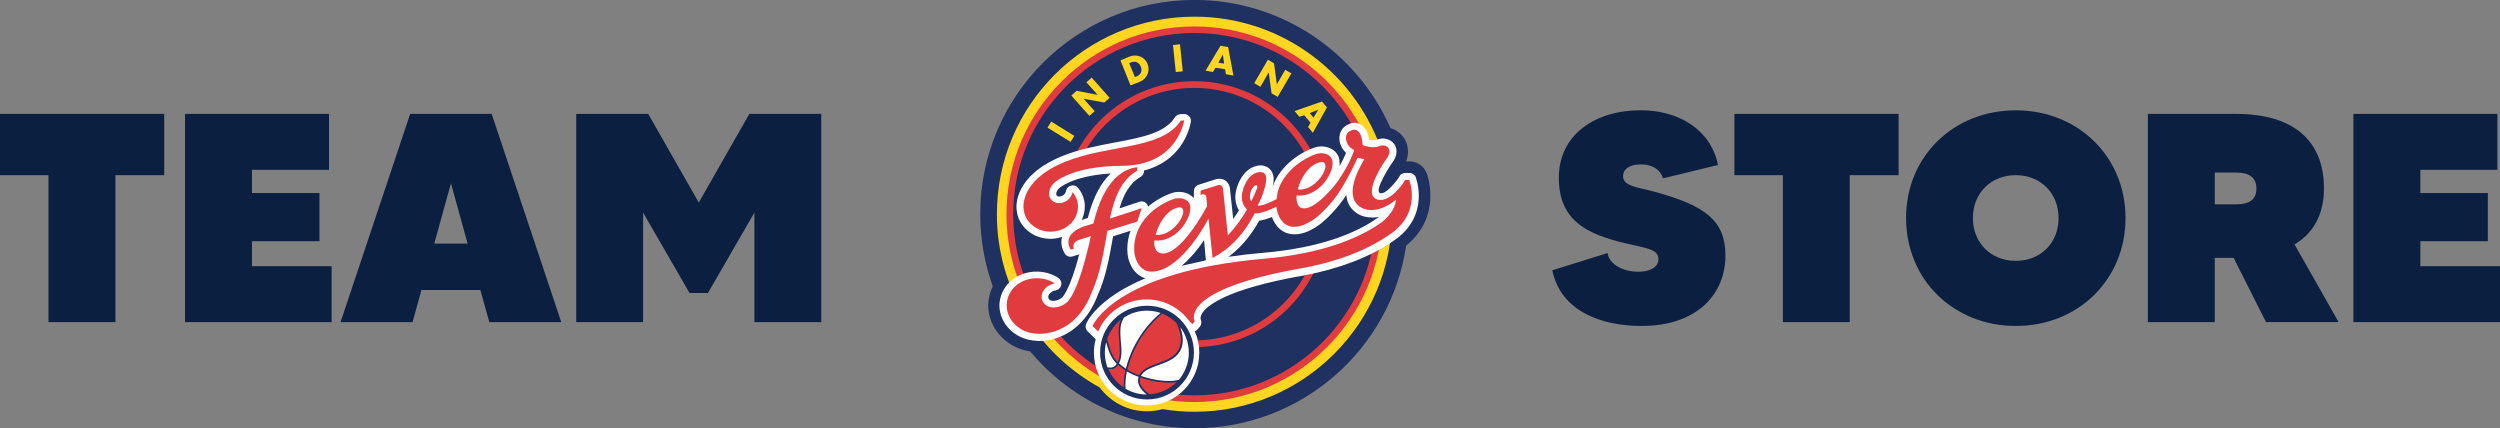 <svg viewBox="0 0 378.2 64.8" xmlns="http://www.w3.org/2000/svg" id="Layer_2">
  <rect x="0" y="0" width="378.2" height="64.8" fill="#808080" stroke="none"/>
  <defs>
    <style>
      .cls-1 {
        fill: #e03b3f;
      }

      .cls-2 {
        fill: #fed520;
      }

      .cls-3 {
        fill: #0b2040;
      }

      .cls-4 {
        fill: #1e3160;
      }

      .cls-5 {
        fill: #fff;
      }
    </style>
  </defs>
  <g data-name="Layer_1" id="Layer_1-2">
    <g>
      <g>
        <path d="M178.14,29.83c2.4-.73.02,4.24-3.08,3.95.4-1.64,1.53-3.48,3.08-3.95Z" class="cls-5"></path>
        <path d="M215.8,26.14c-.44-1.09-1.55-1.8-2.73-1.73,0,0-.2,0-.36.02.2-.49.29-1,.29-1.51,0-1.09-.44-1.84-.71-2.2-.49-.64-1.15-1.11-1.93-1.33-5.02-11.41-16.42-19.4-29.67-19.4-17.87,0-32.4,14.54-32.4,32.4,0,3.84.67,7.5,1.89,10.92-.42.89-.67,1.86-.69,2.84,0,1.84.75,3.6,2.13,4.95,1.15,1.11,2.62,1.82,4.22,2.06,5.95,7.1,14.87,11.63,24.83,11.63,16.25,0,29.74-12.01,32.05-27.63,2.73-2.22,3.51-4.86,3.64-6.81.02-.24.02-.49.02-.71.04-1.91-.51-3.33-.58-3.51Z" class="cls-4"></path>
        <path d="M208.54,31.45h2.04c.02.31.02.64.02.95,0,16.49-13.4,29.89-29.89,29.89-1.64,0-3.24-.13-4.82-.4-.75.2-1.55.33-2.37.33-2.93,0-5.53-1.42-7.15-3.6-9.25-5.08-15.56-14.94-15.56-26.21,0-16.49,13.4-29.89,29.89-29.89,13.38,0,24.72,8.83,28.54,20.97h-2.15s-3.77,6.21,1.44,7.95Z" class="cls-2"></path>
        <path d="M207.3,30.43v-3.24h1.33c-2.46-13.18-14.05-23.19-27.94-23.19-15.67,0-28.43,12.74-28.43,28.41s12.74,28.41,28.43,28.41,28.41-12.74,28.41-28.41c0-.67-.02-1.33-.07-1.98h-1.73Z" class="cls-1"></path>
        <path d="M180.69,4.99c-15.11,0-27.41,12.3-27.41,27.41s12.3,27.41,27.41,27.41,27.41-12.3,27.41-27.41-12.3-27.41-27.41-27.41Z" class="cls-4"></path>
        <path d="M180.69,51.49c-4.55,0-8.74-1.6-12.03-4.26h-1.55c3.57,3.28,8.34,5.28,13.58,5.28,8.94,0,16.53-5.86,19.13-13.94h-1.07c-2.55,7.5-9.7,12.92-18.07,12.92Z" class="cls-1"></path>
        <path d="M162.53,26.48c2.49-7.63,9.7-13.18,18.15-13.18,9.92,0,18.11,7.61,19.02,17.31h1.02c-.91-10.25-9.54-18.33-20.04-18.33-9.03,0-16.69,5.99-19.22,14.18h1.07v.02Z" class="cls-1"></path>
        <rect transform="translate(59.1 145.93) rotate(-58.26)" height="4.11" width="1.07" y="17.89" x="159.96" class="cls-2"></rect>
        <polygon points="162.07 14.45 162.87 13.74 166 14.34 166.02 14.31 164.35 12.45 165.15 11.74 167.86 14.8 167.06 15.51 163.93 14.94 163.93 14.94 165.6 16.82 164.8 17.53 162.07 14.45" class="cls-2"></polygon>
        <path d="M170.83,9.54l.24-.09c.64-.27,1.24-.04,1.51.62.29.75-.07,1.27-.67,1.51l-.22.09-.87-2.13M171.03,12.92l1.4-.55c1.07-.42,1.6-1.62,1.18-2.69-.42-1.07-1.64-1.55-2.71-1.13l-1.4.58,1.53,3.8Z" class="cls-2"></path>
        <polygon points="178.93 10.79 177.87 10.9 177.45 6.81 178.51 6.7 178.93 10.79" class="cls-2"></polygon>
        <path d="M185.19,9.63l-.87-.16.67-1.22h0l.2,1.38M185.33,10.48l.13.75,1.13.2-.8-4.31-1.15-.2-2.26,3.77,1.11.2.4-.64,1.44.22Z" class="cls-2"></path>
        <polygon points="191.81 9.03 192.74 9.59 193.16 12.74 193.18 12.74 194.43 10.56 195.36 11.1 193.29 14.65 192.36 14.12 191.94 10.96 191.94 10.94 190.67 13.14 189.74 12.58 191.81 9.03" class="cls-2"></polygon>
        <path d="M198.71,17.8l-.58-.69,1.29-.51h0l-.71,1.2M198.26,18.55l-.38.67.73.87,2.13-3.84-.75-.89-4.15,1.44.73.87.73-.24.95,1.13Z" class="cls-2"></path>
        <path d="M214.18,26.81c-.16-.4-.58-.67-1.02-.64h-.71s-.51.09-.67.4c-.4.75-2.26,3.04-3.04,2.62-.87-.44,1.71-4.35,1.71-4.35.62-.75.82-1.42.82-1.93,0-.58-.24-1-.38-1.15-.55-.75-1.66-1.02-2.62-.62-.29.13-.78.09-1.15,0-.11-.82-.47-1.89-1.35-2.35-.36-.18-1.07-.42-2.02.13-.67.4-1.02.98-1.11,1.69,0,.11-.02.2-.02.31,0,.75.33,1.53.91,2.11.04.04.07.07.11.09-.29.71-.64,1.4-1,2.02.02-.16.02-.31.02-.47,0-.67-.2-1.35-.8-1.84-1.04-.89-2.42-.73-3.06-.49-1.66.55-5.02,2.4-6.28,5.88.27-1,.16-1.69-.07-2.15-.27-.55-.69-.75-.69-.75-.53-.33-1.2-.4-1.98-.13-1.84.6-2.55,2.86-2.55,2.86-.89,2.31.2,3.77.2,3.77-.04.11-.87,1.31-.87,1.31l-.49-4.55c-.07-.73-.44-1.11-.73-1.29-.47-.31-1.02-.29-1.38-.18l-2.64.84c-.42.13-.71.53-.71.98v1.04c-.09-.09-.18-.18-.29-.27-1.04-.87-2.42-.73-3.06-.49-1.24.42-2.53,1.15-3.57,2.04-.04-.18-.13-.36-.27-.49-.27-.27-.69-.38-1.04-.24,0,0-1.62.53-3.02,1,.58-1.98,1.46-3.77,3.2-4.77.31-.18.51-.53.51-.89v-.07c2.73-.69,4.37-2.17,5.35-3.46,1.44-1.91,1.71-3.82,1.73-3.91.04-.31-.04-.62-.27-.84-.2-.22-.51-.36-.82-.33l-.51.02c-.33.02-.64.2-.82.49-1.51,2.37-5.02,3.04-9.1,3.8-2.66.51-5.44,1.02-8.03,2.09-7.19,2.97-6.88,7.52-6.81,8.03.18,2.6,2.57,4.59,5.39,4.44.51-.02,1.02-.13,1.49-.29-.07.22-.11.51-.11.8,0,.49.13,1.07.49,1.69.24.42.75.62,1.2.47l1.02-.31c-1.4,5.35-2.51,6.44-2.57,6.5-.47.44-1.38.69-1.8.44-.18-.09-.29-.24-.31-.4-.04-.2.04-.4.2-.6.22-.24.55-.44.91-.49.42-.07.75-.4.84-.82s-.09-.84-.47-1.09c-.91-.58-2-.91-3.11-.93-1.6-.04-3.13.53-4.22,1.58-.98.93-1.53,2.22-1.55,3.53,0,2.82,2.44,5.19,5.5,5.35.09.02,1.71.2,3.68-.6,1.78-.71,4.24-2.42,5.73-6.39,1.2-2.69,1.71-5.55,2.2-8.34,0,0,.04-.22.09-.47.51-.16,1.71-.53,2.64-.84-.33.89-.49,1.82-.49,2.77,0,.24.02.51.04.78.02.24.29,2.35,1.98,3.33.22.13.47.22.71.31-7.32,3.06-8.88,6.68-8.97,6.92-.04.13-.07.27-.07.38,0,.27.11.53.31.73l1.13,1.11s.04.04.09.09c-.18.64-.27,1.33-.27,2.04,0,4.39,3.57,7.97,7.97,7.97s7.97-3.57,7.97-7.97c0-1.15-.24-2.26-.69-3.26.18-.07.33-.16.44-.31l.33-.38c.27-.31.29-.78.13-1.13,0,0-.11-.29.16-.8.58-1.04,3.26-3.71,15.56-5.84,5.35-1.02,9.94-2.8,13.32-5.13,3-1.95,3.8-4.46,3.93-6.24.16-1.95-.42-3.4-.44-3.46M164.55,32.98c-.38.11-.78.24-.91.29.33-.69.49-1.44.47-2.22-.04-.95-.4-1.86-1.02-2.64-.27-.31-.67-.44-1.07-.33s-.69.42-.75.82c-.04.24-.2.47-.4.62-.22.16-.49.24-.73.2-.11-.02-.24-.07-.31-.2-.11-.2-.02-.67.38-1.02t.04-.04s1.95-1.86,7.79-2.22c-1.35,1.27-2.62,3.35-3.48,6.75Z" class="cls-5"></path>
        <path d="M178.73,40.24c.95-.8,2.15-2.04,3.42-3.91.07.55.22,2.57.27,3.06-1.89.4-3.68.84-3.68.84Z" class="cls-4"></path>
        <path d="M205.7,32.51c-.95-.47-1.6-1.24-1.89-2.2-.07-.27-.11-.55-.13-.82-1.42,2.17-2.97,3.6-3.64,4.15-.51.44-1.44,1.09-2.49,1.49-1.69.6-2.86.24-3.53-.18-.87-.55-1.33-1.4-1.6-2.11-.73.29-1.38.47-1.93.55-1.4,2.55-3.06,4.28-4.64,5.46,1.6-.24,3.33-.44,5.19-.6,9.37-.8,14.63-3.33,17.38-5.3,0,0,.09-.04.18-.13-1.64.29-2.71-.22-2.91-.31Z" class="cls-4"></path>
        <path d="M159.16,35.04c2.26-.11,4.02-1.89,3.91-3.95-.04-.78-.33-1.46-.8-2.04-.09.47-.36.93-.82,1.27-.84.62-1.98.53-2.51-.22-.49-.69-.18-1.8.53-2.42.07-.07,2.53-2.55,10.3-2.6,8.39-.04,9.37-6.86,9.37-6.86l-.51.02c-2.84,4.44-11.03,3.57-17.6,6.28-6.81,2.8-6.19,6.97-6.19,6.97.13,2.11,2.06,3.68,4.33,3.55Z" class="cls-1"></path>
        <path d="M172.05,33.51l.67-2.02-4.82,1.58c.67-3.13,1.66-5.81,4.13-7.24l-.02-.53c-1.66.18-4.93,1.46-6.59,8.5l-1.49.47s-3.4,1.04-1.95,3.51l.47-.16c-.07-.2-.29-1,.84-1.35l1.73-.55c-1.91,8.86-3.6,9.99-3.6,9.99-.75.71-2.11,1.07-3,.58-.95-.53-1.13-1.69-.4-2.55.38-.47.95-.75,1.55-.87-.73-.47-1.62-.75-2.57-.78-2.57-.07-4.68,1.73-4.71,4.06-.02,2.31,2.02,4.26,4.59,4.33,0,0,5.66.71,8.32-6.35,1.31-2.91,1.78-6.19,2.33-9.21l4.51-1.4Z" class="cls-1"></path>
        <path d="M213.2,27.21h-.62c-.89,1.58-3.04,3.73-4.51,2.84-1.8-1.07,1.51-5.79,1.51-5.79,1.42-1.69.09-2.6-.93-2.15s-2.51-.16-2.51-.16c0,0-.07-3.08-1.89-2.15-.98.51-.69,1.82-.02,2.49.22.2.44.33.64.38-.64,2-2.04,4.11-2.51,4.79,0,0-3.13,4.22-5.19,4.06-.8-.04-1.11-.89-1.02-1.95,1.38.16,2.82-.44,3.97-1.69.38-.4.71-.91.95-1.38.11-.16,1.07-2.06.09-2.89-.89-.73-2.06-.31-2.06-.31-1.75.58-4.51,2.33-5.59,5.06-.22.58-.33,1.22-.38,1.75-.6.31-2,1.04-2.89,1.02.78-1.44,1.42-3.44,1.31-4.31-.09-.71-.69-.93-1.42-.71-.78.24-1.38.87-1.82,1.84-.36.82-.53,1.62-.4,2.37.04.31.24.91.73,1.35-.8,1.49-1.84,2.82-2.89,3.95l-.73-7.01c-.09-.8-.75-.6-.75-.6l-2.64.84v.64l.24-.07s.55-.18.62.42l.13,1.33c-.51.95-4.17,7.61-6.97,7.15-.8-.13-1.11-.89-1.02-1.95,1.38.16,2.82-.44,3.97-1.69.38-.4.71-.91.95-1.38.11-.16,1.07-2.06.09-2.89-.89-.73-2.06-.31-2.06-.31-2.37.78-6.39,3.44-5.97,8.17,0,0,.44,4.22,4.53,2.35,0,0,3.24-1.15,6.68-7.55l.62,5.95c2.04-1.04,4.46-3.04,6.35-6.72.67,0,1.6-.2,3.31-1.02v.11s.42,3.97,4.04,2.66c.89-.36,1.71-.89,2.17-1.29,1.09-.91,2.66-2.55,3.93-4.75,0,0,1.15-1.95,2.15-4.15.22.07.6.18,1.02.2-1.22,2.02-3.15,6.01-.31,7.43,0,0,2.09,1.18,5.1-1.29-.2,2.06-2.26,3.48-2.26,3.48-3.42,2.44-9.12,4.73-17.89,5.48-22.5,1.98-25.77,10.16-25.77,10.16l.84.84c1.22-2.86,4.04-4.86,7.35-4.86,2.69,0,5.06,1.33,6.5,3.35.16.13.29.24.44.38l.33-.4s-2.73-4.77,16.45-8.1c5.75-1.09,9.99-2.93,12.92-4.97,5.15-3.33,3.06-8.41,3.06-8.41M199.51,24.59c2.46-.75.02,4.37-3.17,4.08.4-1.71,1.58-3.6,3.17-4.08M178,31.45c2.46-.75.02,4.37-3.17,4.08.42-1.69,1.6-3.6,3.17-4.08M189.28,30.49c-.09-.13-.16-.29-.18-.49-.04-.4.02-.82.2-1.24.16-.33.33-.58.58-.69,0,0,.13-.07.22-.04.11.04.11.18.11.18-.02.44-.49,1.33-.93,2.29Z" class="cls-1"></path>
        <path d="M166.42,53.33c0-3.91,3.17-7.08,7.1-7.08s7.1,3.17,7.1,7.08-3.17,7.1-7.1,7.1-7.1-3.17-7.1-7.1Z" class="cls-4"></path>
        <path d="M172.34,58.35c-.2-.44-.24-.89-.09-1.33-.64-.24-1.24-.51-1.78-.82-.2.93-.24,1.82-.2,2.62.02.02.07.04.09.04.98.55,2.06.82,3.11.82-.44-.36-.89-.8-1.13-1.33Z" class="cls-5"></path>
        <path d="M178.56,49.51c.29.82.47,1.73.31,2.62-.16.89-.67,1.62-1.49,2.15-.62.4-1.35.67-2.09.93-1.18.42-2.29.84-2.69,1.66,1.93.67,4.15.95,5.53.64.09-.02.16-.04.22-.07.27-.31.49-.62.69-1,1.27-2.29.98-4.99-.49-6.95Z" class="cls-5"></path>
        <path d="M168.19,55.59c.31-.07.55-.24.75-.55-.93-.95-1.22-1.95-1.6-3.26-.33,1.27-.24,2.6.2,3.8.22.02.44.04.64.02Z" class="cls-5"></path>
        <path d="M169.57,51.71c.11,1.2.2,2.33-.29,3.26.29.27.62.53,1.04.8.42-1.71,1.71-5.46,5.26-8.43-1.89-.64-3.93-.38-5.53.69-.27.42-.49.93-.53,1.53-.07.71-.02,1.44.04,2.15Z" class="cls-5"></path>
        <path d="M170.26,56.04c-.44-.29-.8-.55-1.11-.84-.24.36-.53.55-.91.62-.18.02-.38.02-.58,0,.49,1.11,1.27,2.09,2.35,2.8-.02-.78.04-1.64.24-2.57Z" class="cls-1"></path>
        <path d="M172.5,57.1c-.11.38-.09.75.09,1.13.27.6.84,1.09,1.35,1.42,1.51-.11,2.97-.75,4.06-1.86-1.4.27-3.6-.02-5.5-.69Z" class="cls-1"></path>
        <path d="M170.54,55.93c.53.31,1.13.6,1.8.84.44-.95,1.62-1.38,2.84-1.82.71-.27,1.44-.53,2.02-.91.75-.49,1.22-1.15,1.38-1.98.2-1.07-.16-2.24-.6-3.17-.4-.42-.87-.78-1.4-1.07-.24-.13-.51-.27-.75-.38-3.62,3-4.88,6.81-5.28,8.48Z" class="cls-1"></path>
        <path d="M169.1,54.8c.4-.84.31-1.93.22-3.06-.07-.71-.13-1.46-.07-2.2.04-.44.16-.82.31-1.18-.62.49-1.15,1.11-1.58,1.84-.2.36-.36.69-.49,1.07l.07.29c.38,1.35.67,2.33,1.53,3.24Z" class="cls-1"></path>
      </g>
      <g>
        <path d="M24.84,26.5h-7.38v22.23H7.33v-22.23H0v-9.27h24.84v9.27Z" class="cls-3"></path>
        <path d="M50.17,40.27v8.46h-22.18v-31.5h21.78v8.46h-11.65v3.51h10.21v7.29h-10.21v3.78h12.06Z" class="cls-3"></path>
        <path d="M72.67,43.87h-8.91l-1.35,4.86h-10.89l10.53-31.5h12.33l10.53,31.5h-10.89l-1.35-4.86ZM70.74,36.85l-2.52-9.13-2.52,9.13h5.04Z" class="cls-3"></path>
        <path d="M124.24,17.23v31.5h-10.12v-16.56l-7.02,12.15h-2.79l-7.02-12.15v16.56h-10.12v-31.5h10.89l7.65,13.41,7.65-13.41h10.89Z" class="cls-3"></path>
      </g>
      <g>
        <path d="M261.02,38.69c0,5.67-4.14,10.62-12.69,10.62-5.94,0-12.19-2.12-13.5-8.42l8.37-2.61c.18,1.62,2.25,2.83,4.63,2.83,1.75,0,3.06-.67,3.06-1.89,0-1.58-1.93-1.67-5.08-2.43-5.76-1.39-9.99-3.42-9.99-9.9s5.45-10.21,12.38-10.21c5.53,0,10.57,2.75,11.7,8.28l-8.32,2.02c-.36-1.26-1.58-2.11-3.29-2.11-1.8,0-2.75.72-2.75,1.8,0,1.53,2.34,1.67,4.77,2.34,7.7,2.11,10.71,4.36,10.71,9.67Z" class="cls-3"></path>
        <path d="M287.21,26.5h-7.38v22.23h-10.12v-22.23h-7.33v-9.27h24.84v9.27Z" class="cls-3"></path>
        <path d="M321.55,32.98c0,9.31-7.16,16.33-16.6,16.33s-16.6-7.02-16.6-16.33,7.16-16.29,16.6-16.29,16.6,7.02,16.6,16.29ZM311.42,32.98c0-3.78-2.74-6.48-6.48-6.48s-6.48,2.7-6.48,6.48,2.75,6.48,6.48,6.48,6.48-2.66,6.48-6.48Z" class="cls-3"></path>
        <path d="M337.88,39.01h-2.83v9.72h-10.12v-31.5h13.32c8.68,0,13.32,4,13.32,11.29,0,4-1.66,6.79-4.45,8.46l6.66,11.74h-10.98l-4.9-9.72ZM335.05,30.91h3.19c2.07,0,3.11-.72,3.11-2.38s-1.04-2.43-3.11-2.43h-3.19v4.81Z" class="cls-3"></path>
        <path d="M378.2,40.27v8.46h-22.18v-31.5h21.78v8.46h-11.65v3.51h10.21v7.29h-10.21v3.78h12.06Z" class="cls-3"></path>
      </g>
    </g>
  </g>
</svg>